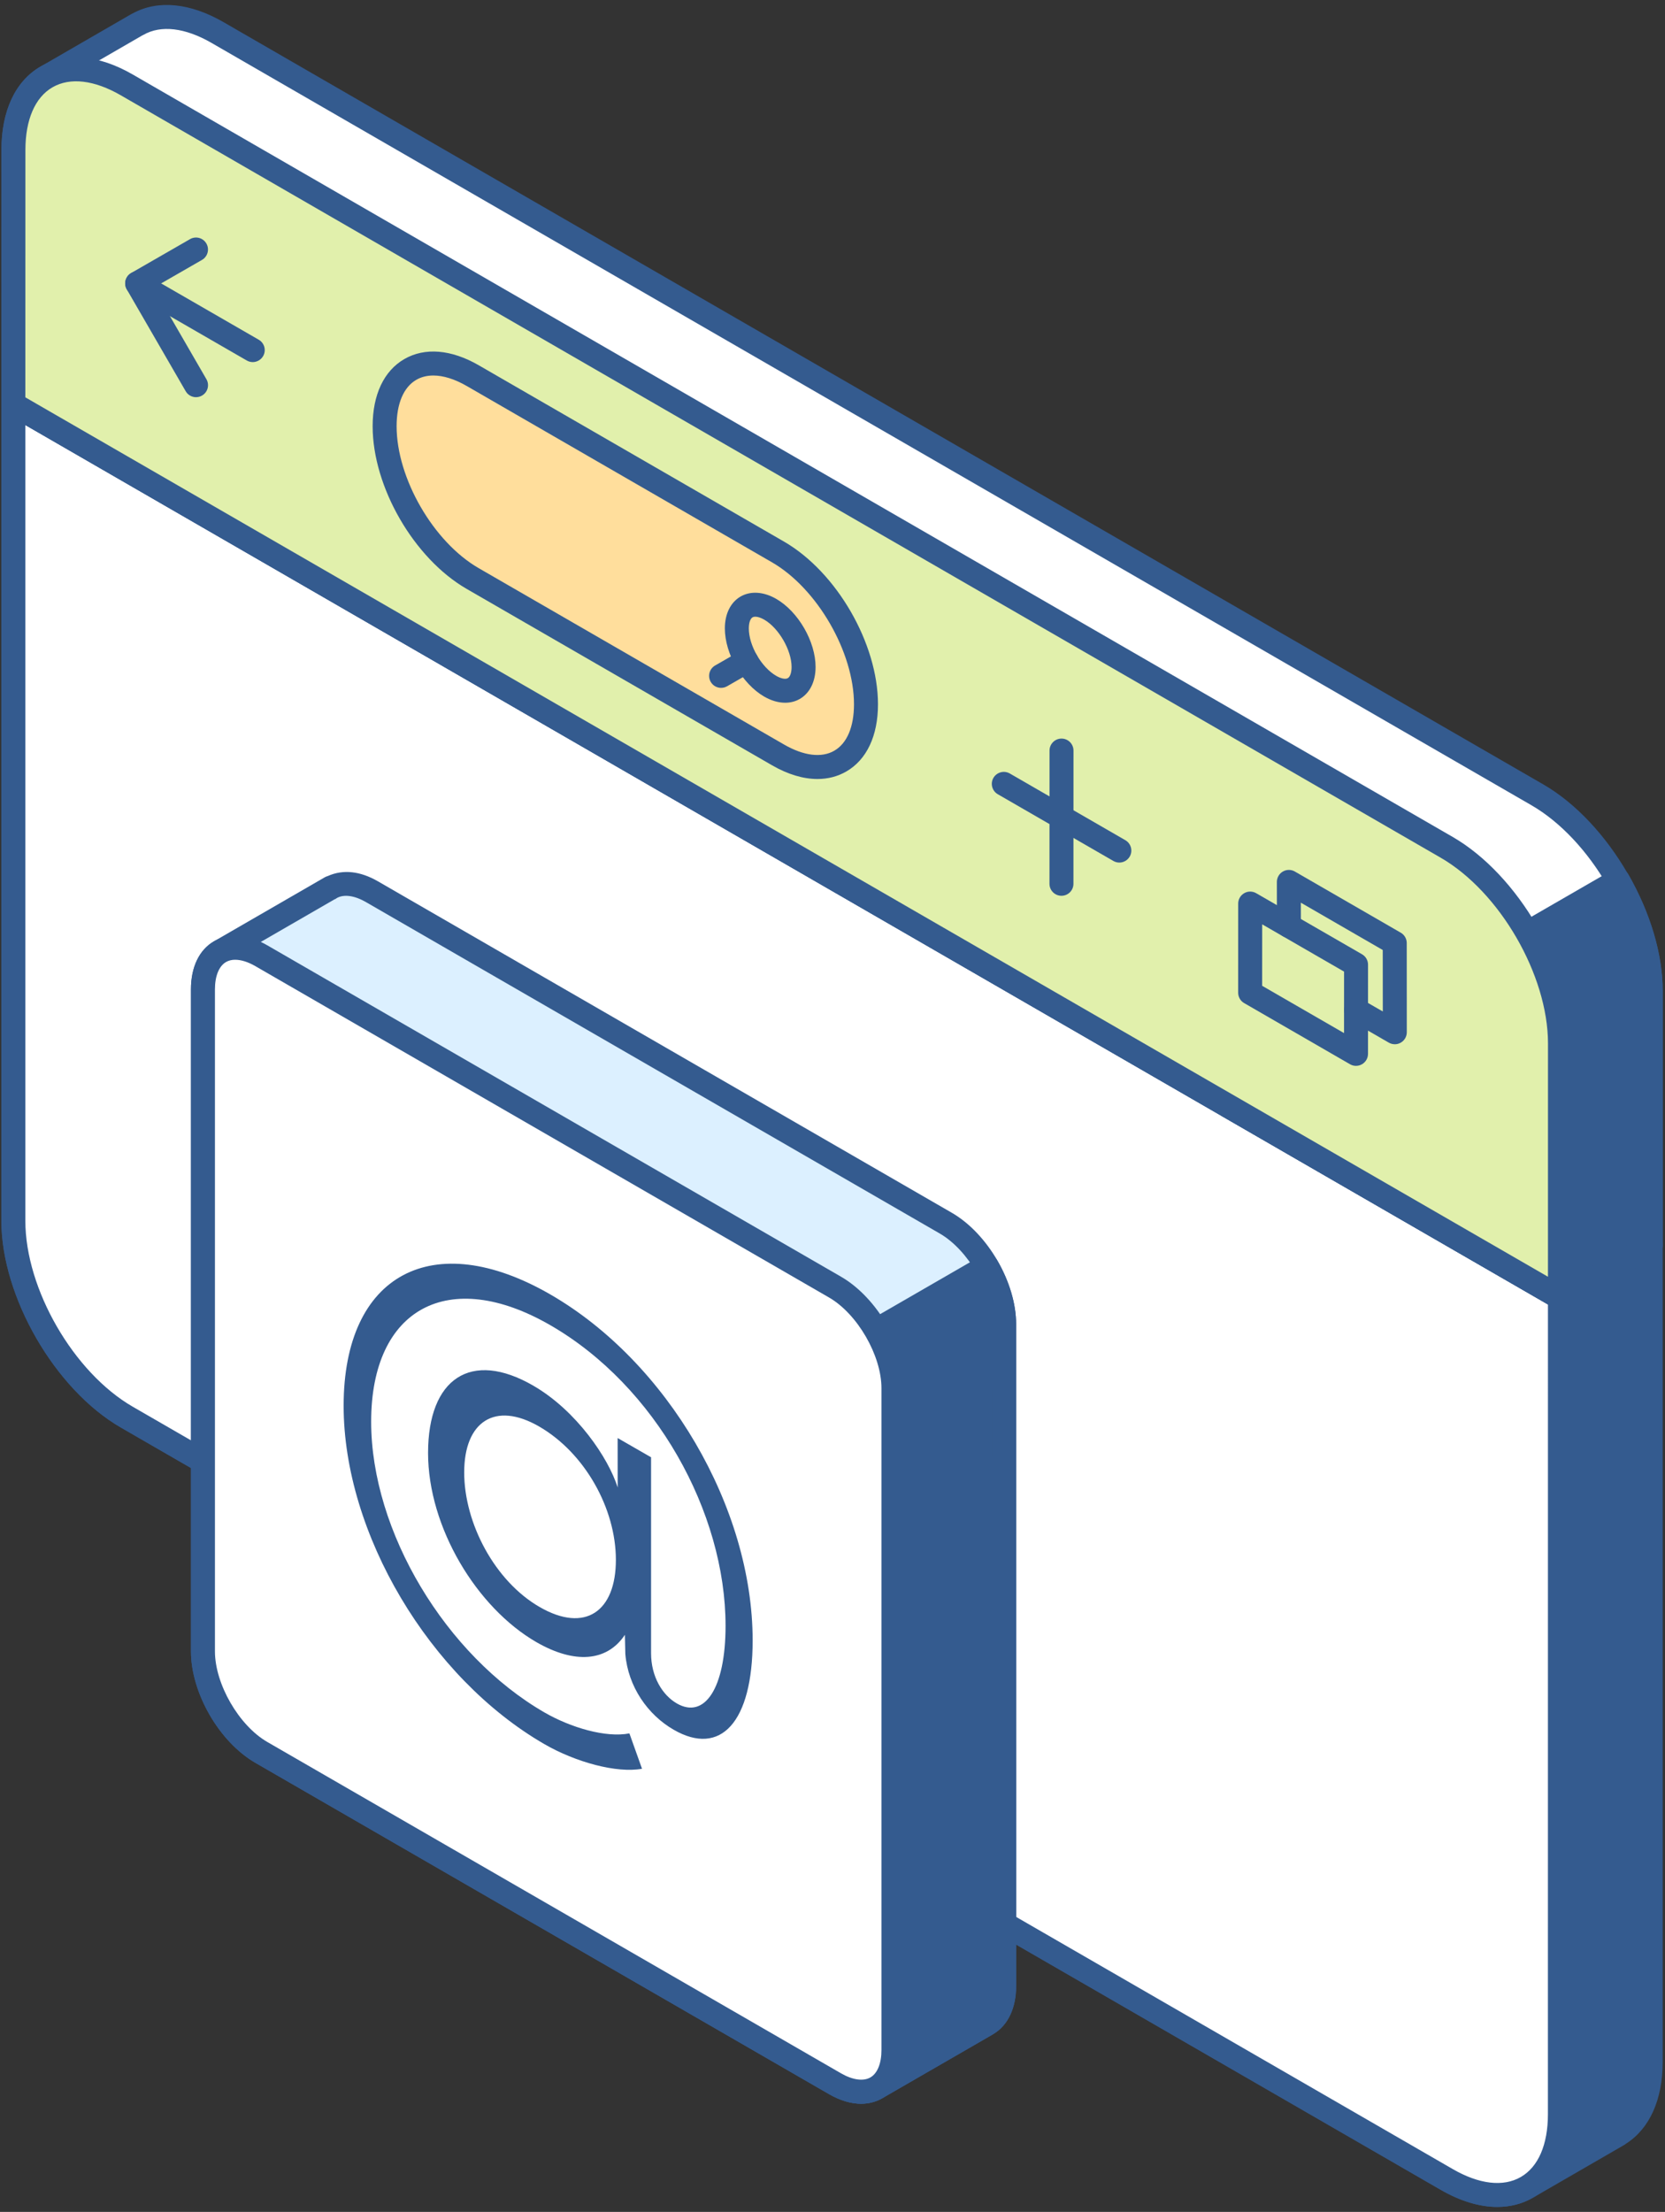 <svg width="247" height="328" viewBox="0 0 247 328" fill="none" xmlns="http://www.w3.org/2000/svg">
<rect x="0" y="0" width="247" height="328" fill="#333333" stroke="none"/>
<path d="M15.436 52.18L1.969 59.951V181.047C1.978 191.764 9.508 204.785 18.798 210.148L214.579 323.178C219.228 325.863 223.427 326.122 226.479 324.382L240.039 316.547L240.03 316.529C243.012 314.751 244.864 311.036 244.864 305.749V184.644L15.436 52.18Z" fill="#345B8F"/>
<path d="M222.132 327.267C219.506 327.267 216.639 326.41 213.703 324.716L17.92 211.684C8.159 206.05 0.212 192.306 0.203 181.048V59.947C0.203 59.312 0.542 58.725 1.093 58.407L14.56 50.637C15.107 50.319 15.793 50.319 16.338 50.637L245.768 183.098C246.319 183.414 246.658 184.003 246.658 184.638V305.743C246.658 311.355 244.722 315.657 241.202 317.898C241.123 317.962 241.035 318.028 240.943 318.078L227.383 325.914C225.804 326.817 224.03 327.265 222.132 327.265V327.267ZM3.761 60.975V181.043C3.769 191.17 10.919 203.534 19.7 208.604L215.481 321.631C219.403 323.905 222.998 324.336 225.612 322.831L238.93 315.134C238.989 315.083 239.06 315.037 239.13 314.995C241.69 313.473 243.098 310.183 243.098 305.743V185.664L15.448 54.232L3.761 60.978V60.975Z" fill="#345B8F"/>
<path d="M1.969 59.949V181.045C1.978 191.761 9.508 204.782 18.798 210.146L214.579 323.176C223.873 328.548 231.403 324.213 231.399 313.516L231.403 192.412L1.969 59.949Z" fill="white"/>
<path d="M222.125 327.267C219.504 327.267 216.639 326.41 213.701 324.712L17.92 211.684C8.159 206.05 0.212 192.306 0.203 181.048V59.947C0.203 59.312 0.542 58.725 1.093 58.407C1.64 58.088 2.326 58.088 2.871 58.407L232.305 190.867C232.857 191.184 233.195 191.772 233.195 192.407L233.191 313.512C233.195 319.342 231.134 323.743 227.392 325.9C225.812 326.812 224.035 327.267 222.127 327.267H222.125ZM3.761 63.028V181.045C3.769 191.173 10.919 203.537 19.7 208.606L215.481 321.633C219.407 323.912 223.006 324.334 225.612 322.824C228.205 321.328 229.631 318.021 229.631 313.517L229.636 193.438L3.761 63.028Z" fill="#345B8F"/>
<path d="M228.038 117.85L32.261 4.82C27.621 2.144 23.431 1.885 20.387 3.625L20.379 3.616L6.857 11.434C3.846 13.203 1.985 16.936 1.985 22.26L1.977 59.946L231.411 192.406L244.872 184.636V146.951C244.872 136.244 237.337 123.214 228.038 117.85Z" fill="white"/>
<path d="M231.415 194.187C231.11 194.187 230.8 194.107 230.525 193.947L1.093 61.487C0.542 61.17 0.203 60.582 0.203 59.947L0.212 22.261C0.212 16.471 2.255 12.081 5.96 9.902L19.495 2.079C19.566 2.04 19.638 2.002 19.713 1.972C23.43 -0.048 28.201 0.422 33.156 3.281L228.932 116.311C238.704 121.947 246.656 135.691 246.656 146.952V184.637C246.656 185.272 246.317 185.859 245.766 186.178L232.303 193.947C232.031 194.107 231.719 194.187 231.413 194.187H231.415ZM3.761 58.923L231.418 190.355L243.1 183.611V146.952C243.1 136.825 235.951 124.463 227.157 119.392L31.378 6.362C27.46 4.101 23.868 3.679 21.277 5.171C21.218 5.204 21.156 5.235 21.093 5.261L7.751 12.973C5.184 14.481 3.767 17.781 3.767 22.261L3.758 58.92L3.761 58.923Z" fill="#345B8F"/>
<path d="M231.413 192.407L244.873 184.638V146.952C244.873 141.655 243.021 135.801 240.028 130.578L182.172 163.985L231.413 192.409V192.407Z" fill="#345B8F"/>
<path d="M231.425 194.187C231.119 194.187 230.809 194.108 230.535 193.947L181.296 165.523C180.745 165.207 180.406 164.618 180.406 163.983C180.406 163.348 180.745 162.761 181.296 162.443L239.155 129.035C239.561 128.798 240.045 128.734 240.506 128.86C240.965 128.983 241.35 129.282 241.585 129.69C244.859 135.41 246.665 141.538 246.665 146.95V184.635C246.665 185.27 246.327 185.857 245.775 186.176L232.312 193.945C232.04 194.105 231.728 194.185 231.422 194.185L231.425 194.187ZM185.741 163.985L231.425 190.355L243.108 183.611V146.952C243.108 142.634 241.783 137.745 239.352 133.03L185.741 163.985Z" fill="#345B8F"/>
<path d="M231.408 154.72C231.403 144.012 223.869 130.982 214.57 125.63L18.798 12.591C9.499 7.219 1.978 11.554 1.978 22.259L1.969 59.945L231.403 192.405L231.408 154.72Z" fill="#E1F0AC"/>
<path d="M231.415 194.186C231.11 194.186 230.8 194.107 230.525 193.947L1.093 61.486C0.542 61.17 0.203 60.581 0.203 59.946L0.212 22.261C0.212 16.427 2.273 12.024 6.015 9.861C9.761 7.702 14.624 8.121 19.7 11.052L215.472 124.091C225.243 129.716 233.195 143.455 233.2 154.721L233.195 192.406C233.195 193.041 232.857 193.628 232.305 193.947C232.033 194.107 231.721 194.186 231.415 194.186ZM3.761 58.922L229.638 189.328L229.642 154.721C229.638 144.591 222.483 132.232 213.694 127.172L17.92 14.131C13.993 11.863 10.399 11.437 7.793 12.942C5.2 14.438 3.769 17.75 3.769 22.258L3.761 58.918V58.922Z" fill="#345B8F"/>
<path d="M128.462 104.44C128.462 112.748 122.626 116.11 115.412 111.942L70.113 85.787C62.897 81.619 57.055 71.505 57.055 63.208C57.055 54.9 62.895 51.538 70.113 55.698L115.412 81.852C122.623 86.02 128.462 96.123 128.462 104.442V104.44Z" fill="#FFDE9C"/>
<path d="M121.265 115.517C119.163 115.517 116.871 114.836 114.528 113.482L69.23 87.328C61.407 82.811 55.281 72.215 55.281 63.209C55.281 58.537 56.949 54.995 59.981 53.246C63.024 51.489 66.938 51.814 71.007 54.158L116.306 80.312C124.122 84.83 130.246 95.43 130.246 104.44C130.246 109.118 128.573 112.656 125.546 114.405C124.258 115.148 122.814 115.517 121.267 115.517H121.265ZM64.284 55.685C63.347 55.685 62.495 55.896 61.759 56.322C59.873 57.41 58.836 59.856 58.836 63.206C58.836 70.93 64.297 80.372 71.007 84.248L116.306 110.402C119.228 112.089 121.881 112.417 123.766 111.322C125.651 110.237 126.688 107.791 126.688 104.438C126.688 96.706 121.232 87.264 114.528 83.388L69.23 57.234C67.441 56.206 65.756 55.685 64.284 55.685Z" fill="#345B8F"/>
<path d="M116.476 104.209C115.477 104.209 114.407 103.901 113.356 103.292C110.091 101.396 107.531 96.958 107.531 93.187C107.527 91.043 108.379 89.32 109.86 88.461C111.348 87.604 113.277 87.727 115.145 88.803C118.423 90.691 120.99 95.132 120.99 98.911C120.99 101.062 120.137 102.789 118.647 103.646C117.995 104.022 117.259 104.209 116.481 104.209H116.476ZM112.044 91.449C111.882 91.449 111.748 91.48 111.642 91.541C111.3 91.739 111.086 92.368 111.086 93.185C111.086 95.721 112.943 98.942 115.143 100.216C115.85 100.629 116.518 100.763 116.87 100.563C117.217 100.363 117.43 99.731 117.43 98.911C117.43 96.415 115.532 93.132 113.365 91.884C112.868 91.598 112.403 91.449 112.044 91.449Z" fill="#345B8F"/>
<path d="M106.975 102.005C106.36 102.005 105.762 101.686 105.432 101.11C104.942 100.26 105.237 99.172 106.089 98.685L109.864 96.518C110.712 96.03 111.8 96.318 112.29 97.175C112.78 98.025 112.483 99.113 111.633 99.601L107.858 101.767C107.581 101.928 107.274 102.003 106.973 102.003L106.975 102.005Z" fill="#345B8F"/>
<path d="M29.082 58.899C28.471 58.899 27.873 58.583 27.544 58.012L18.81 42.914C18.575 42.506 18.509 42.018 18.63 41.563C18.755 41.106 19.051 40.717 19.462 40.482L28.192 35.461C29.04 34.973 30.128 35.263 30.618 36.116C31.108 36.968 30.813 38.054 29.961 38.544L22.778 42.675L30.618 56.228C31.114 57.08 30.822 58.166 29.97 58.658C29.693 58.82 29.385 58.897 29.08 58.897L29.082 58.899Z" fill="#345B8F"/>
<path d="M37.495 53.696C37.194 53.696 36.889 53.619 36.605 53.457L19.462 43.565C18.609 43.075 18.317 41.987 18.809 41.137C19.31 40.286 20.389 40.001 21.239 40.486L38.383 50.378C39.235 50.868 39.527 51.956 39.035 52.806C38.701 53.375 38.104 53.696 37.493 53.696H37.495Z" fill="#345B8F"/>
<path d="M166.053 127.91C165.752 127.91 165.447 127.833 165.163 127.67L148.024 117.778C147.172 117.288 146.88 116.198 147.372 115.35C147.873 114.502 148.952 114.212 149.802 114.7L166.941 124.592C167.793 125.082 168.086 126.172 167.593 127.02C167.259 127.589 166.662 127.91 166.051 127.91H166.053Z" fill="#345B8F"/>
<path d="M157.465 132.836C156.483 132.836 155.688 132.039 155.688 131.059L155.696 111.303C155.696 110.321 156.494 109.525 157.474 109.525C158.456 109.525 159.251 110.323 159.251 111.303L159.243 131.059C159.243 132.041 158.447 132.836 157.465 132.836Z" fill="#345B8F"/>
<path d="M201.163 158.057C200.858 158.057 200.548 157.978 200.273 157.817L184.57 148.749C184.018 148.433 183.68 147.844 183.68 147.209L183.684 133.992C183.684 133.355 184.022 132.77 184.574 132.452C185.121 132.133 185.796 132.133 186.352 132.452L202.055 141.509C202.607 141.825 202.945 142.414 202.945 143.049L202.941 156.275C202.941 156.912 202.603 157.496 202.051 157.815C201.779 157.975 201.467 158.054 201.161 158.054L201.163 158.057ZM187.239 146.185L199.386 153.198L199.39 144.08L187.244 137.07L187.239 146.185Z" fill="#345B8F"/>
<path d="M206.914 154.85C206.609 154.85 206.299 154.771 206.024 154.611L200.279 151.295C199.426 150.805 199.134 149.718 199.626 148.867C200.12 148.021 201.206 147.733 202.056 148.217L205.137 149.992L205.128 140.874L192.981 133.86L192.986 137.296C192.986 138.279 192.195 139.074 191.213 139.076H191.208C190.226 139.076 189.431 138.283 189.431 137.301L189.422 130.781C189.422 130.146 189.76 129.56 190.312 129.239C190.859 128.92 191.544 128.92 192.089 129.239L207.798 138.307C208.349 138.623 208.688 139.21 208.688 139.845L208.696 153.071C208.696 153.708 208.358 154.294 207.806 154.613C207.534 154.773 207.222 154.853 206.917 154.853L206.914 154.85Z" fill="#345B8F"/>
<path d="M140.297 181.378L55.192 132.245C52.817 130.865 50.664 130.736 49.099 131.614L49.075 131.632H49.066L32.672 141.098H32.677C31.088 141.997 30.102 143.941 30.102 146.71V244.875C30.102 250.386 33.982 257.101 38.765 259.86L123.87 308.994C126.245 310.365 128.399 310.503 129.965 309.613L129.97 309.622L129.989 309.604C129.989 309.604 129.998 309.604 130.007 309.596L146.39 300.139V300.13C147.974 299.24 148.961 297.295 148.961 294.518L148.956 196.372C148.965 190.853 145.08 184.147 140.297 181.378Z" fill="#DCF0FF"/>
<path d="M127.748 311.962C126.247 311.962 124.632 311.481 122.987 310.536L37.882 261.401C32.525 258.309 28.328 251.051 28.328 244.875V146.71C28.328 143.409 29.596 140.799 31.806 139.551L48.181 130.092C48.315 130.013 48.457 129.953 48.611 129.914C50.931 128.872 53.483 129.193 56.091 130.705L141.191 179.836C146.559 182.94 150.749 190.207 150.74 196.372L150.745 294.516C150.745 297.743 149.541 300.303 147.433 301.582C147.387 301.615 147.337 301.646 147.286 301.679L130.903 311.136C130.903 311.136 130.879 311.145 130.87 311.149C130.829 311.173 130.787 311.195 130.745 311.219C129.833 311.709 128.818 311.96 127.748 311.96V311.962ZM49.631 133.361L33.566 142.636C32.492 143.245 31.886 144.728 31.886 146.71V244.875C31.886 249.731 35.447 255.89 39.662 258.32L124.766 307.451C126.476 308.442 128.049 308.655 129.091 308.066C129.128 308.049 129.161 308.029 129.196 308.011L145.368 298.68C145.418 298.642 145.469 298.609 145.526 298.578C146.581 297.985 147.189 296.504 147.189 294.518L147.185 196.372C147.194 191.521 143.632 185.36 139.416 182.919L54.311 133.785C52.621 132.803 51.041 132.57 49.976 133.166C49.846 133.269 49.74 133.331 49.633 133.366L49.631 133.361Z" fill="#345B8F"/>
<path d="M32.666 253.445C34.231 256.142 36.384 258.484 38.759 259.864L123.864 308.997C126.239 310.368 128.393 310.506 129.959 309.616L129.964 309.625L129.983 309.608C129.983 309.608 129.992 309.608 130.001 309.599L146.384 300.142V300.133C147.968 299.243 148.955 297.299 148.955 294.521L148.95 196.376C148.955 193.598 147.968 190.522 146.384 187.791L32.664 253.448L32.666 253.445Z" fill="#345B8F"/>
<path d="M127.748 311.964C126.247 311.964 124.632 311.483 122.986 310.538L37.882 261.403C35.311 259.909 32.918 257.401 31.138 254.338C30.901 253.928 30.837 253.442 30.958 252.987C31.079 252.53 31.38 252.141 31.787 251.906L145.506 186.249C146.335 185.759 147.438 186.043 147.932 186.898C149.747 190.027 150.742 193.393 150.738 196.377L150.742 294.52C150.742 297.748 149.538 300.308 147.431 301.586C147.385 301.619 147.334 301.65 147.284 301.683L130.901 311.14C130.901 311.14 130.877 311.149 130.868 311.153C130.826 311.177 130.785 311.199 130.743 311.224C129.831 311.714 128.816 311.964 127.746 311.964H127.748ZM35.177 254.053C36.486 255.896 38.044 257.382 39.664 258.324L124.764 307.453C126.474 308.444 128.047 308.657 129.088 308.068C129.126 308.051 129.159 308.031 129.194 308.013L145.366 298.682C145.416 298.644 145.467 298.611 145.524 298.581C146.579 297.987 147.187 296.506 147.187 294.52L147.183 196.374C147.187 194.48 146.66 192.358 145.678 190.255L35.177 254.055V254.053Z" fill="#345B8F"/>
<path d="M132.534 205.855C132.534 200.336 128.654 193.63 123.866 190.861L38.765 141.728C33.982 138.96 30.102 141.201 30.102 146.712V244.877C30.102 250.388 33.982 257.102 38.765 259.862L123.87 308.995C128.654 311.755 132.534 309.534 132.534 304.003V205.858V205.855Z" fill="white"/>
<path d="M127.757 311.963C126.256 311.963 124.635 311.486 122.987 310.537L37.882 261.401C32.525 258.31 28.328 251.052 28.328 244.876V146.71C28.328 143.384 29.545 140.848 31.756 139.574C33.964 138.304 36.777 138.517 39.662 140.187L124.762 189.32C130.119 192.42 134.32 199.682 134.32 205.854V304C134.32 307.329 133.107 309.866 130.899 311.141C129.95 311.688 128.888 311.96 127.759 311.96L127.757 311.963ZM34.896 142.32C34.382 142.32 33.918 142.432 33.533 142.656C32.488 143.258 31.886 144.737 31.886 146.71V244.876C31.886 249.732 35.447 255.89 39.662 258.321L124.766 307.452C126.493 308.447 128.073 308.66 129.119 308.062C130.165 307.46 130.763 305.979 130.763 304.002V205.856C130.763 201 127.201 194.839 122.982 192.403L37.882 143.269C36.799 142.643 35.77 142.322 34.896 142.322V142.32Z" fill="#345B8F"/>
<path d="M100.402 252.599C104.487 254.961 107.635 250.441 107.635 241.096C107.635 224.258 97.253 205.522 81.653 196.52C66.579 187.814 55.057 193.982 55.061 210.829C55.066 227.119 66.116 245.477 80.776 253.941C84.665 256.183 89.886 257.729 93.373 257.044L95.243 262.287C91.496 262.981 85.397 261.313 80.776 258.646C63.697 248.782 50.981 227.387 50.977 208.458C50.981 188.924 64.235 181.904 81.646 191.954C98.993 201.965 111.654 223.573 111.654 243.263C111.654 255.385 106.899 260.527 99.934 256.497C96.113 254.302 93.169 250.125 92.766 245.262L92.701 242.428C90.02 246.446 85.195 246.752 79.572 243.511C70.732 238.409 63.503 226.506 63.503 215.458C63.503 204.41 69.867 200.13 79.104 205.474C85.535 209.187 90.288 216.254 91.63 220.58L91.626 213.246L96.585 216.098V245.152C96.585 248.617 98.257 251.357 100.402 252.599ZM68.862 218.33C68.862 225.898 73.415 234.474 80.046 238.299C86.812 242.208 91.365 238.956 91.365 231.316C91.365 223.676 86.744 215.441 79.978 211.534C73.417 207.746 68.86 210.831 68.865 218.332L68.862 218.33Z" fill="#345B8F"/>
</svg>
